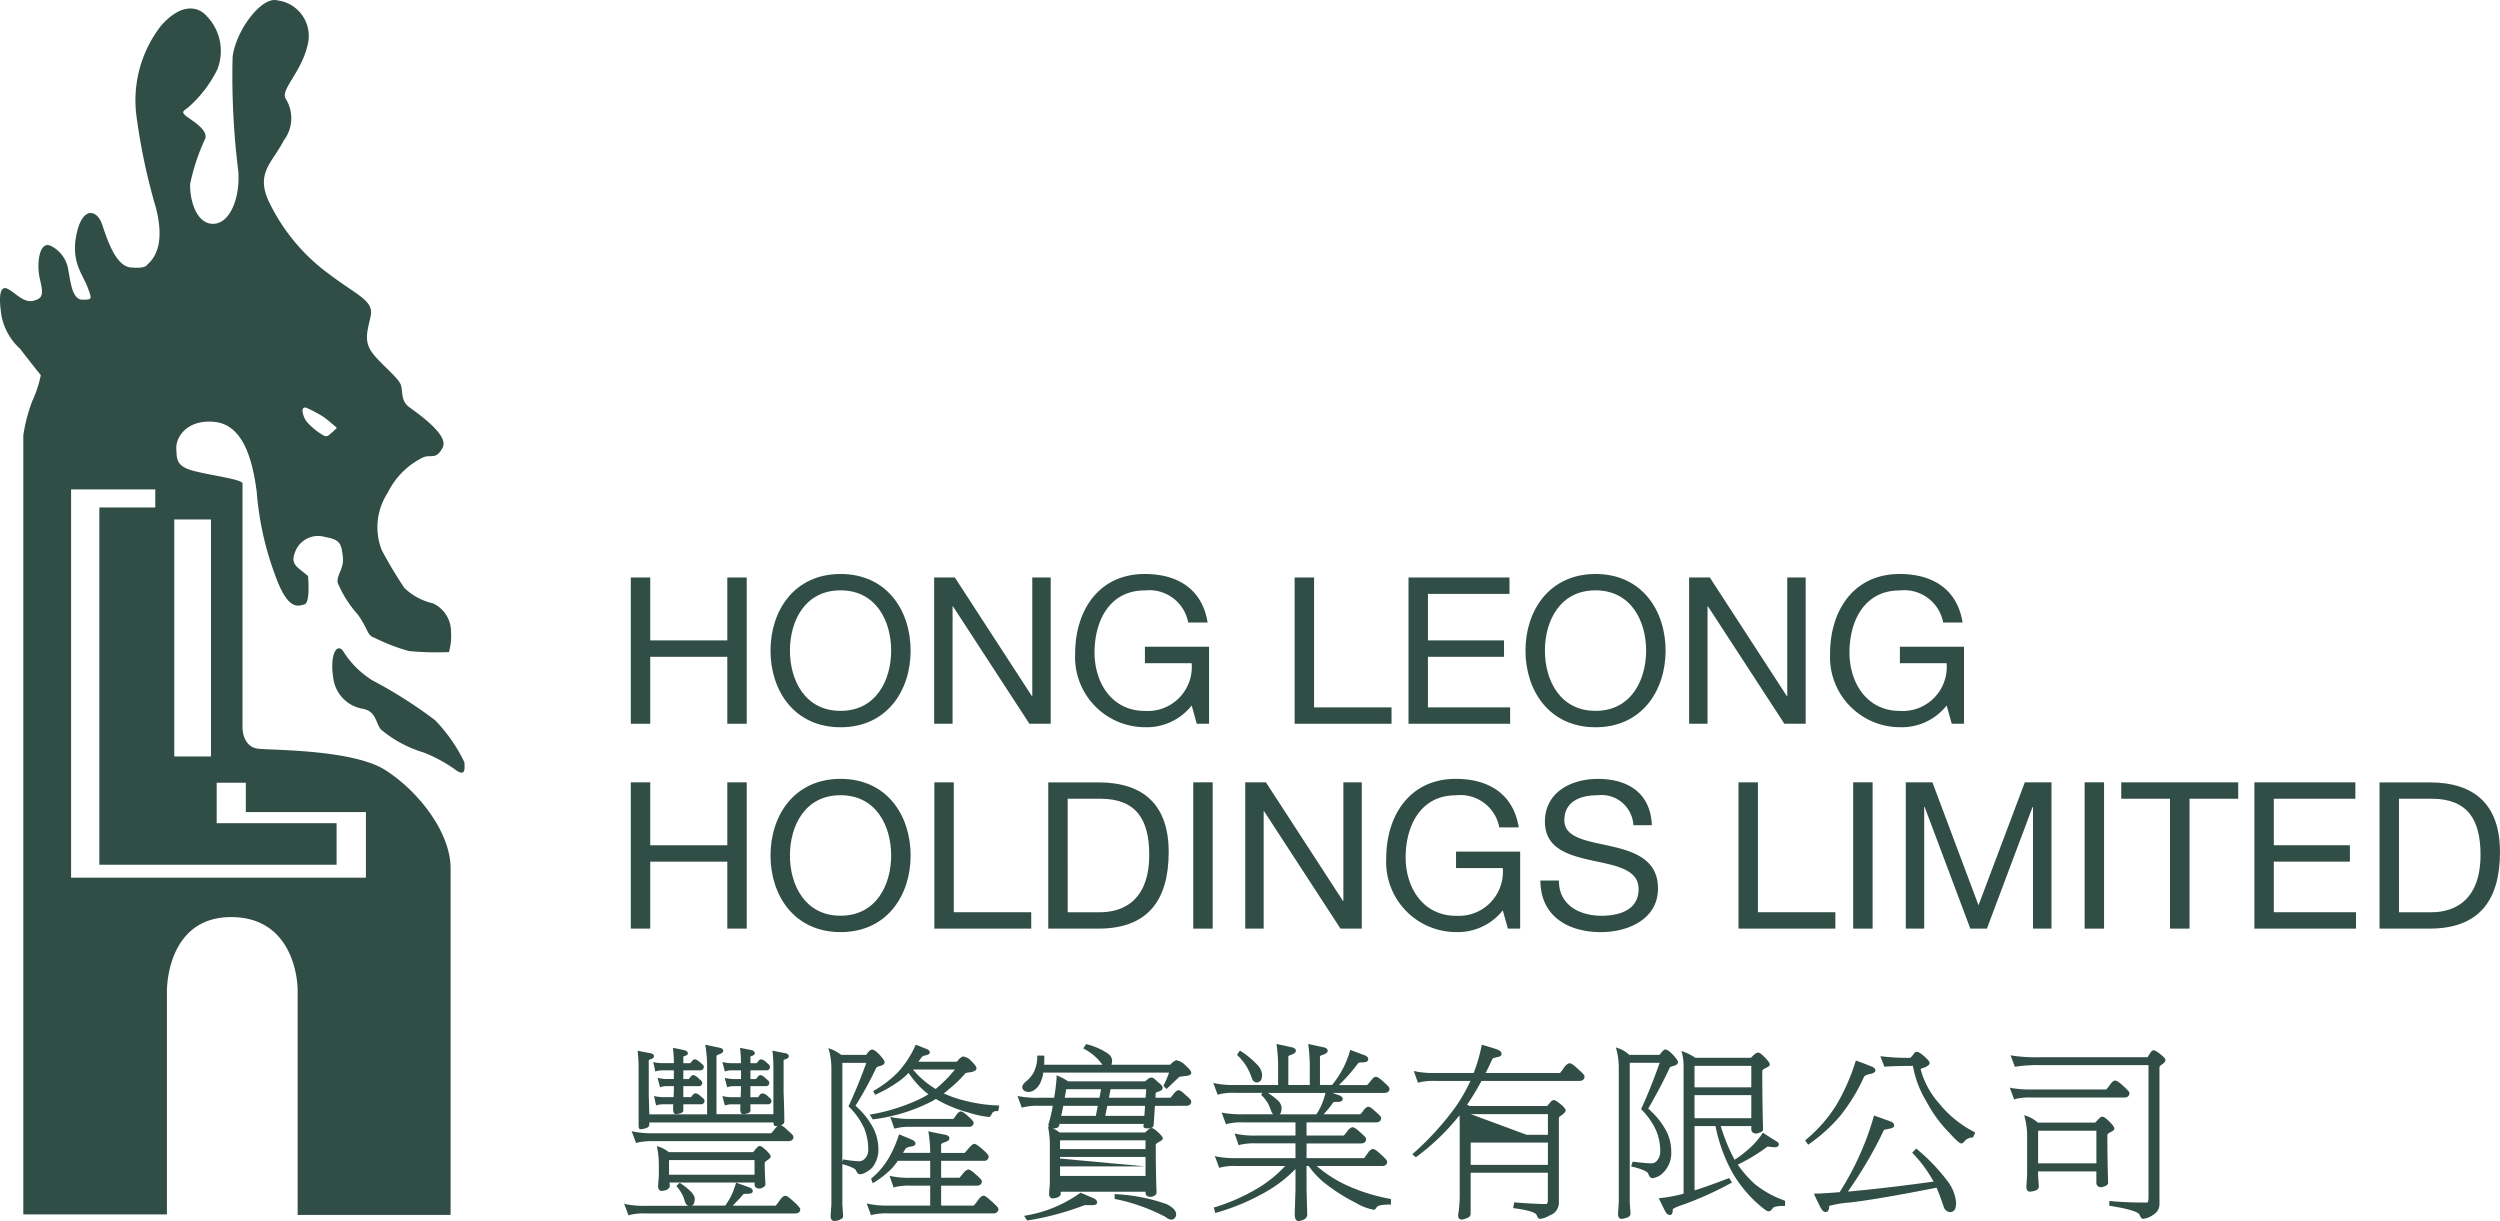 <svg xmlns="http://www.w3.org/2000/svg" xmlns:xlink="http://www.w3.org/1999/xlink" id="Group_787" data-name="Group 787" width="154.44" height="75.428" viewBox="0 0 154.44 75.428"><defs><clipPath id="clip-path"><path id="Path_838" data-name="Path 838" d="M0,22.357H154.44V-53.071H0Z" transform="translate(0 53.071)" fill="none"></path></clipPath></defs><g id="Group_733" data-name="Group 733" clip-path="url(#clip-path)"><g id="Group_731" data-name="Group 731" transform="translate(0 0)"><path id="Path_836" data-name="Path 836" d="M5.611,7.468a.167.167,0,0,0-.244.169,1.288,1.288,0,0,0,.254.677,4.132,4.132,0,0,0,1.062.87c.244.094.283-.018.422-.122A3.866,3.866,0,0,0,7.488,8.7S6.852,8.144,6.626,8a9.8,9.8,0,0,0-1.015-.536m-9.339,5.04h-5.2V36.49H9.285V32.438H1.866V30.629H.066v2.5H7.473v2.565H-7.183V13.621h3.455Zm1.173,16.5H-.287V14.362H-2.555ZM-4.237-1.365c.75-.635.993-1.75.56-3.488A37.732,37.732,0,0,1-4.9-10.636a7.508,7.508,0,0,1,1.546-5.524c1.273-1.418,2.278-1.153,2.787-.591A3.1,3.1,0,0,1,.1-13.425a7.561,7.561,0,0,1-1.768,2.311c-.318.254-.446.273-.223.5s1.418.827,1.259,1.431a12.671,12.671,0,0,0-.941,2.82C-1.607-5.413-1.208-3.9-.158-3.9S1.528-5.521,1.4-7.161a47.266,47.266,0,0,1-.35-7.059c.222-1.686,1.812-3.739,2.756-3.485A2.215,2.215,0,0,1,5.7-15.015c-.381,1.738-1.673,2.789-1.386,3.361a2.274,2.274,0,0,1-.1,2.6C3.458-7.608,2.439-7.023,3.33-5.19A11.915,11.915,0,0,0,7.1-.729C8.809.563,9.8.85,9.573,1.837s-.433,1.578.19,2.341,1.609,1.482,1.706,1.96,0,.922.509,1.3,2.438,1.7,2.055,2.469-.688.445-1.164.6A4.693,4.693,0,0,0,10.641,12.7a3.883,3.883,0,0,0-.382,3.55,26.464,26.464,0,0,0,1.4,2.342,3.73,3.73,0,0,0,1.77.954,1.933,1.933,0,0,1,1.114,1.771,3.83,3.83,0,0,1-.128,1.239,18.13,18.13,0,0,1-2.47-.063A11.842,11.842,0,0,1,9.8,21.665c-.446-.128-.382-.554-1.019-1.433a6.836,6.836,0,0,1-1.239-1.96c-.085-.478.412-.878.317-1.61s-.115-1.05-1.07-1.209a1.52,1.52,0,0,0-1.812.763c-.254.573-.254.848.222,1.229s.509.414.509.414.159,1.654-.222,1.75-1.006.433-1.8-1.781a18.916,18.916,0,0,1-1.146-5.161c-.286-2.216-.922-4.174-2.628-4.333s-2.374.972-2.341,1.64-.021,1.114,1.113,1.4,2.882.5,2.978.752V27.239s-.011,1.2,1.006,1.291,5.816.064,7.789,1.3,4.059,3.8,4.059,6.083V57.325H5.067V43.515c0-1.354-.624-4.588-4.112-4.588s-3.963,3.444-3.963,4.621V57.293h-8.872V9.179A9.815,9.815,0,0,1-11.306,7,6.977,6.977,0,0,0-10.8,5.45s-1.062-1.336-1.272-1.622A3.708,3.708,0,0,1-13.235,1.74c-.19-1.261-.064-1.865.414-1.61s.975.88,1.579.721.6-.435.382-1.357-.033-2.393.7-2.022A1.979,1.979,0,0,1-9.092-.983c.126.6.222,1.769.858,1.769s.6-.02.318-.785-1.05-1.558-.668-3.3,1.273-1.431,1.559-.6.814,2.6,1.77,2.692,1.018-.159,1.018-.159" transform="translate(13.32 17.727)" fill="#304e46"></path></g><g id="Group_732" data-name="Group 732" transform="translate(20.526 40.05)"><path id="Path_837" data-name="Path 837" d="M.192.04A5.677,5.677,0,0,0,2.006,1.874,28.445,28.445,0,0,1,5.894,4.343a9.864,9.864,0,0,1,1.812,2.6c.033.478.033.827-.445.54A9.093,9.093,0,0,0,5.175,6.335,7.375,7.375,0,0,1,2.546,4.914C2.2,4.469,2.26,3.8,1.433,3.642a2.207,2.207,0,0,1-1.8-1.737C-.653.326-.19-.424.192.04" transform="translate(0.456 0.096)" fill="#304e46"></path></g></g><g id="Group_734" data-name="Group 734" transform="translate(38.969 48.33)"><path id="Path_839" data-name="Path 839" d="M0,2.678H1.2V-1.459H5.961V2.678h1.2V-6.358h-1.2v3.886H1.2V-6.358H0Z" transform="translate(0 6.358)" fill="#304e46"></path></g><g id="Group_736" data-name="Group 736" clip-path="url(#clip-path)"><g id="Group_735" data-name="Group 735" transform="translate(47.599 48.115)"><path id="Path_840" data-name="Path 840" d="M0,1.4C0,3.859,1.455,6.136,4.328,6.136S8.656,3.859,8.656,1.4,7.2-3.331,4.328-3.331,0-1.053,0,1.4m1.2,0c0-1.822.924-3.721,3.125-3.721S7.453-.419,7.453,1.4,6.529,5.123,4.328,5.123,1.2,3.225,1.2,1.4" transform="translate(0 3.331)" fill="#304e46"></path></g></g><g id="Group_737" data-name="Group 737" transform="translate(57.721 48.33)"><path id="Path_842" data-name="Path 842" d="M0,2.678H5.985V1.666H1.2V-6.358H0Z" transform="translate(0 6.358)" fill="#304e46"></path></g><g id="Group_739" data-name="Group 739" clip-path="url(#clip-path)"><g id="Group_738" data-name="Group 738" transform="translate(64.757 48.331)"><path id="Path_843" data-name="Path 843" d="M0,2.678H3.1C6.112,2.678,7.44.97,7.44-2.055c0-2.911-1.556-4.3-4.341-4.3H0ZM1.2-5.345H3.226c2.214,0,3.012,1.3,3.012,3.455,0,3.327-2.216,3.556-3.037,3.556h-2Z" transform="translate(0 6.357)" fill="#304e46"></path></g></g><path id="Path_845" data-name="Path 845" d="M51.864-10.029h1.2v-9.038h-1.2Z" transform="translate(21.85 67.396)" fill="#304e46"></path><g id="Group_740" data-name="Group 740" transform="translate(76.926 48.33)"><path id="Path_846" data-name="Path 846" d="M0,2.678H1.138V-4.574h.026l4.72,7.253H7.2V-6.358H6.062V.97H6.038L1.278-6.358H0Z" transform="translate(0 6.358)" fill="#304e46"></path></g><g id="Group_743" data-name="Group 743" clip-path="url(#clip-path)"><g id="Group_741" data-name="Group 741" transform="translate(85.633 48.116)"><path id="Path_847" data-name="Path 847" d="M2.228,2.742h.759V-2.016H-.974V-1H1.913a2.723,2.723,0,0,1-2.9,2.948c-2.011,0-3.1-1.721-3.1-3.607,0-1.936.912-3.835,3.1-3.835A2.447,2.447,0,0,1,1.7-3.51H2.9c-.341-2.113-1.91-3-3.886-3-2.86,0-4.3,2.278-4.3,4.91a4.329,4.329,0,0,0,4.3,4.555,3.536,3.536,0,0,0,2.9-1.342Z" transform="translate(5.289 6.509)" fill="#304e46"></path></g><g id="Group_742" data-name="Group 742" transform="translate(95.16 48.117)"><path id="Path_848" data-name="Path 848" d="M2.041.848C1.964-1.139.56-2.012-1.288-2.012c-1.644,0-3.277.809-3.277,2.645,0,1.657,1.455,2.075,2.9,2.392s2.887.53,2.887,1.771c0,1.3-1.2,1.646-2.291,1.646-1.366,0-2.634-.659-2.634-2.177H-4.844c0,2.2,1.708,3.189,3.734,3.189,1.644,0,3.53-.772,3.53-2.7C2.42,2.987.978,2.481-.465,2.151s-2.9-.493-2.9-1.607C-3.363-.633-2.35-1-1.338-1A1.975,1.975,0,0,1,.9.848Z" transform="translate(4.844 2.012)" fill="#304e46"></path></g></g><g id="Group_744" data-name="Group 744" transform="translate(107.397 48.33)"><path id="Path_850" data-name="Path 850" d="M0,2.678H5.985V1.666H1.2V-6.358H0Z" transform="translate(0 6.358)" fill="#304e46"></path></g><path id="Path_851" data-name="Path 851" d="M80.548-10.029h1.2v-9.038h-1.2Z" transform="translate(33.934 67.396)" fill="#304e46"></path><g id="Group_745" data-name="Group 745" transform="translate(117.732 48.33)"><path id="Path_852" data-name="Path 852" d="M0,2.678H1.138V-4.839h.026L3.987,2.678H5.011L7.834-4.839h.024V2.678H9V-6.358H7.352L4.493,1.236,1.644-6.358H0Z" transform="translate(0 6.358)" fill="#304e46"></path></g><path id="Path_853" data-name="Path 853" d="M90.608-10.029h1.2v-9.038h-1.2Z" transform="translate(38.172 67.396)" fill="#304e46"></path><g id="Group_746" data-name="Group 746" transform="translate(131.042 48.33)"><path id="Path_854" data-name="Path 854" d="M.893,2.678H2.1V-5.345H5.107V-6.358H-2.119v1.013H.893Z" transform="translate(2.119 6.358)" fill="#304e46"></path></g><g id="Group_747" data-name="Group 747" transform="translate(139.267 48.33)"><path id="Path_855" data-name="Path 855" d="M0,2.678H6.278V1.666H1.2V-1.459H5.9V-2.472H1.2V-5.345H6.238V-6.358H0Z" transform="translate(0 6.358)" fill="#304e46"></path></g><g id="Group_749" data-name="Group 749" clip-path="url(#clip-path)"><g id="Group_748" data-name="Group 748" transform="translate(146.999 48.331)"><path id="Path_856" data-name="Path 856" d="M0,2.678H3.1C6.112,2.678,7.44.97,7.44-2.055c0-2.911-1.556-4.3-4.341-4.3H0ZM1.2-5.345H3.226c2.216,0,3.012,1.3,3.012,3.455,0,3.327-2.214,3.556-3.037,3.556h-2Z" transform="translate(0 6.357)" fill="#304e46"></path></g></g><g id="Group_750" data-name="Group 750" transform="translate(38.969 35.675)"><path id="Path_858" data-name="Path 858" d="M0,2.678H1.2V-1.459H5.961V2.678h1.2V-6.358h-1.2v3.886H1.2V-6.358H0Z" transform="translate(0 6.358)" fill="#304e46"></path></g><g id="Group_752" data-name="Group 752" clip-path="url(#clip-path)"><g id="Group_751" data-name="Group 751" transform="translate(47.599 35.459)"><path id="Path_859" data-name="Path 859" d="M0,1.4C0,3.859,1.455,6.137,4.328,6.137S8.656,3.859,8.656,1.4,7.2-3.331,4.328-3.331,0-1.051,0,1.4m1.2,0c0-1.822.924-3.721,3.125-3.721S7.453-.419,7.453,1.4,6.529,5.124,4.328,5.124,1.2,3.225,1.2,1.4" transform="translate(0 3.331)" fill="#304e46"></path></g></g><g id="Group_753" data-name="Group 753" transform="translate(57.708 35.675)"><path id="Path_861" data-name="Path 861" d="M0,2.678H1.138V-4.573h.026l4.72,7.251H7.2V-6.358H6.062V.97H6.038L1.278-6.358H0Z" transform="translate(0 6.358)" fill="#304e46"></path></g><g id="Group_755" data-name="Group 755" clip-path="url(#clip-path)"><g id="Group_754" data-name="Group 754" transform="translate(66.414 35.46)"><path id="Path_862" data-name="Path 862" d="M2.228,2.742h.759V-2.016H-.974V-1H1.913a2.722,2.722,0,0,1-2.9,2.948c-2.013,0-3.1-1.721-3.1-3.607,0-1.936.912-3.835,3.1-3.835A2.447,2.447,0,0,1,1.7-3.51H2.9c-.341-2.113-1.91-3-3.884-3-2.86,0-4.3,2.278-4.3,4.91a4.33,4.33,0,0,0,4.3,4.555,3.535,3.535,0,0,0,2.9-1.342Z" transform="translate(5.289 6.509)" fill="#304e46"></path></g></g><g id="Group_756" data-name="Group 756" transform="translate(79.978 35.675)"><path id="Path_864" data-name="Path 864" d="M0,2.678H5.985V1.666H1.2V-6.358H0Z" transform="translate(0 6.358)" fill="#304e46"></path></g><g id="Group_757" data-name="Group 757" transform="translate(87.012 35.675)"><path id="Path_865" data-name="Path 865" d="M0,2.678H6.278V1.666H1.2V-1.459H5.9V-2.472H1.2V-5.345H6.238V-6.358H0Z" transform="translate(0 6.358)" fill="#304e46"></path></g><g id="Group_759" data-name="Group 759" clip-path="url(#clip-path)"><g id="Group_758" data-name="Group 758" transform="translate(94.238 35.459)"><path id="Path_866" data-name="Path 866" d="M0,1.4C0,3.859,1.455,6.137,4.328,6.137S8.656,3.859,8.656,1.4,7.2-3.331,4.328-3.331,0-1.051,0,1.4m1.2,0c0-1.822.924-3.721,3.125-3.721S7.453-.419,7.453,1.4,6.529,5.124,4.328,5.124,1.2,3.225,1.2,1.4" transform="translate(0 3.331)" fill="#304e46"></path></g></g><g id="Group_760" data-name="Group 760" transform="translate(104.347 35.675)"><path id="Path_868" data-name="Path 868" d="M0,2.678H1.138V-4.573h.026l4.72,7.251H7.2V-6.358H6.062V.97H6.038L1.278-6.358H0Z" transform="translate(0 6.358)" fill="#304e46"></path></g><g id="Group_786" data-name="Group 786" clip-path="url(#clip-path)"><g id="Group_761" data-name="Group 761" transform="translate(113.053 35.46)"><path id="Path_869" data-name="Path 869" d="M2.228,2.742h.759V-2.016H-.974V-1H1.911a2.721,2.721,0,0,1-2.9,2.948c-2.011,0-3.1-1.721-3.1-3.607,0-1.936.911-3.835,3.1-3.835A2.448,2.448,0,0,1,1.7-3.51H2.9c-.341-2.113-1.91-3-3.886-3-2.86,0-4.3,2.278-4.3,4.91a4.329,4.329,0,0,0,4.3,4.555,3.531,3.531,0,0,0,2.9-1.342Z" transform="translate(5.289 6.509)" fill="#304e46"></path></g><g id="Group_762" data-name="Group 762" transform="translate(38.554 73.059)"><path id="Path_870" data-name="Path 870" d="M3.1.342C3.02.267,2.951.207,2.895.161,2.723.02,2.644,0,2.593,0c-.087,0-.178.071-.321.253a3.04,3.04,0,0,1-.266.355H-.647c.08-.074.136-.149.21-.223A6.312,6.312,0,0,0,.011-.1S.049-.124.233-.124a.888.888,0,0,0,.215-.02C.524-.165.588-.206.588-.29h0C.588-.439.424-.5.369-.522L.323-.539-.359-.783l-.082-.03-.024.084C-.5-.607-.542-.5-.58-.4c-.017.047-.033.1-.05.145A2.979,2.979,0,0,1-.816.136a5.322,5.322,0,0,1-.293.469H-3.179A.387.387,0,0,0-3.066.517L-3.055.5A.731.731,0,0,0-3,.176a.418.418,0,0,0-.048-.188c-.006-.013-.02-.026-.026-.037A1.009,1.009,0,0,0-3.2-.223a2.132,2.132,0,0,0-.213-.2,4.322,4.322,0,0,0-.46-.348l-.05-.033-.007,0h0l-.2.2.048.057a2.163,2.163,0,0,1,.3.445,1.152,1.152,0,0,1,.092.195c.031.084.067.189.105.316a.35.35,0,0,0,.161.192c.01,0,.017.014.027.017H-6.014a5.717,5.717,0,0,1-1.2-.092L-7.36.478l.273.732.075-.027a3.449,3.449,0,0,1,1-.091H3.2c.291,0,.323-.182.323-.26A.191.191,0,0,0,3.483.738,2.3,2.3,0,0,0,3.1.342" transform="translate(7.36 0.813)" fill="#304e46"></path></g><g id="Group_763" data-name="Group 763" transform="translate(39.019 64.539)"><path id="Path_871" data-name="Path 871" d="M.081,1.8h0l.077-.027c.027-.01.087-.014.125-.023a4.237,4.237,0,0,1,.87-.067H9.485c.29,0,.321-.183.321-.262h0A.187.187,0,0,0,9.747,1.3a1.184,1.184,0,0,0-.115-.119c-.053-.05-.121-.109-.21-.183a1.29,1.29,0,0,0-.388-.3c.1-.036.193-.092.2-.188,0-.006.007-.009.007-.014h0c0-.442-.016-1.057-.045-1.825V-3.285c0-.018,0-.051.067-.075s.253-.063.253-.2a.145.145,0,0,0-.038-.1.3.3,0,0,0-.136-.082c-.333-.061-.574-.109-.725-.142l-.112-.026v0l.013.114a8.975,8.975,0,0,1,.047,1.015v2.8H5.05V-3.561c0-.018,0-.068.124-.1a.54.54,0,0,0,.057-.027.689.689,0,0,0,.152-.075.167.167,0,0,0,.087-.131h0a0,0,0,0,0,0,0c0-.165-.243-.2-.317-.21-.043-.01-.118-.024-.166-.036-.148-.031-.313-.067-.516-.107l-.119-.024h0l.023.121a7.752,7.752,0,0,1,.094,1.377v2.8H.9Q.889-.463.866-1.143V-3.285c0-.017,0-.051.068-.075s.254-.063.254-.2a.145.145,0,0,0-.038-.1.3.3,0,0,0-.135-.082C.68-3.8.439-3.848.289-3.881L.175-3.906v0h0l.014.114A9,9,0,0,1,.238-2.775v3.4h0c0,.165,0,.321.118.321A.961.961,0,0,0,.629.9C.7.886.9.829.9.672V.528H8.569c.006.107.027.226.129.226a1.008,1.008,0,0,0,.128-.01.831.831,0,0,0-.077.08.837.837,0,0,0-.071.071,2.425,2.425,0,0,1-.253.3H1.153A5.7,5.7,0,0,1-.042,1.1l-.151-.036Z" transform="translate(0.193 4.273)" fill="#304e46"></path></g><g id="Group_764" data-name="Group 764" transform="translate(44.627 64.733)"><path id="Path_872" data-name="Path 872" d="M.007.286.135.778.216.754A1.2,1.2,0,0,1,.561.708h.573v.539H.7A2.318,2.318,0,0,1,.257,1.2L.128,1.176h0l.112.433.037.145L.359,1.73A1.173,1.173,0,0,1,.7,1.686h.429v.283l-.018.4H.561a2.372,2.372,0,0,1-.449-.045L-.016,2.3h0l.108.416.043.162.081-.024a1.2,1.2,0,0,1,.345-.045h.533c0,.094-.007.189-.007.287h0c0,.213.06.321.178.321a.778.778,0,0,0,.223-.037c.057-.013.229-.054.229-.189V2.806H2.8a.2.2,0,0,0,.212-.225h0c0-.057-.034-.115-.216-.262a.543.543,0,0,0-.33-.189.249.249,0,0,0-.186.114c-.026.034-.054.075-.087.124h-.48V1.686h.942a.2.2,0,0,0,.227-.213h0a0,0,0,0,1,0,0,.183.183,0,0,0-.051-.112.925.925,0,0,0-.1-.088A.9.9,0,0,0,2.656,1.2C2.4.955,2.272.954,2.156,1.13a.6.6,0,0,0-.1.117H1.717V.708h.992A.2.2,0,0,0,2.922.482.172.172,0,0,0,2.871.377,1.237,1.237,0,0,0,2.7.218.557.557,0,0,0,2.373.03.224.224,0,0,0,2.2.154a.645.645,0,0,0-.1.115H1.717V-.113c0-.01,0-.038.055-.063A.492.492,0,0,0,1.9-.223a.149.149,0,0,0,.09-.129.181.181,0,0,0-.08-.125.27.27,0,0,0-.071-.051c-.3-.063-.522-.107-.657-.131l-.111-.02h0l.014.111a7.016,7.016,0,0,1,.045.836H.561A2.209,2.209,0,0,1,.113.222L-.016.2Z" transform="translate(0.016 0.679)" fill="#304e46"></path></g><g id="Group_765" data-name="Group 765" transform="translate(40.353 64.732)"><path id="Path_873" data-name="Path 873" d="M.012.313.1.713.187.689A1.307,1.307,0,0,1,.545.645h.7v.537H.818A2.4,2.4,0,0,1,.37,1.136L.241,1.111h0l.149.576.081-.023a1.309,1.309,0,0,1,.347-.043h.429V1.9c-.006.132-.011.266-.018.4H.591a2.341,2.341,0,0,1-.448-.044L.019,2.234l.129.577.084-.024a1.336,1.336,0,0,1,.358-.044h.617c0,.092-.007.188-.007.286h0c0,.213.06.321.179.321a.749.749,0,0,0,.22-.038c.057-.013.232-.054.232-.188V2.742H2.917a.205.205,0,0,0,.222-.225h0c0-.058-.037-.118-.226-.263-.257-.24-.4-.227-.5-.082A.849.849,0,0,0,2.31,2.3H1.831V1.622h.942A.2.2,0,0,0,3,1.409H3a.183.183,0,0,0-.051-.114.925.925,0,0,0-.1-.088.9.9,0,0,0-.081-.074c-.259-.24-.387-.243-.5-.065a.589.589,0,0,0-.1.115H1.831V.645H2.869A.209.209,0,0,0,3.095.417.172.172,0,0,0,3.042.312,1.175,1.175,0,0,0,2.865.154c-.142-.131-.24-.189-.32-.189a.231.231,0,0,0-.179.124.6.6,0,0,0-.1.115H1.831V-.177c0-.011.007-.036.047-.058,0,0,0,0,0,0,.064-.014.235-.048.235-.176a.17.17,0,0,0-.074-.118.243.243,0,0,0-.088-.058C1.652-.654,1.434-.7,1.3-.724l-.111-.02h0L1.2-.632A6.642,6.642,0,0,1,1.247.2h-.7A2.293,2.293,0,0,1,.1.159L-.029.132Z" transform="translate(0.029 0.744)" fill="#304e46"></path></g><g id="Group_766" data-name="Group 766" transform="translate(40.581 70.795)"><path id="Path_874" data-name="Path 874" d="M1.788.7h0c0,.08.031.262.32.262A.105.105,0,0,0,2.14.959h.006L2.206.94,2.231.931,2.258.923A.4.4,0,0,0,2.349.866.209.209,0,0,0,2.464.7h0c-.03-.429-.047-.88-.047-1.339,0,0,.009-.04.115-.122.185-.114.254-.185.254-.263h0a.178.178,0,0,0-.038-.1s-.007-.009-.01-.013a1.649,1.649,0,0,0-.2-.233c-.271-.26-.365-.3-.426-.3s-.131.04-.291.236a1.684,1.684,0,0,1-.115.145H-3.511a2,2,0,0,0-.6-.33l-.134-.045.026.139A5.607,5.607,0,0,1-4.125-.466v.65L-4.172.8c0,.269.141.308.225.308a.925.925,0,0,0,.212-.038.443.443,0,0,0,.22-.119A.227.227,0,0,0-3.448.791l-.016-.2H1.788ZM-3.495-.8H1.787V.107H-3.495Z" transform="translate(4.244 1.668)" fill="#304e46"></path></g><g id="Group_767" data-name="Group 767" transform="translate(53.54 69.888)"><path id="Path_875" data-name="Path 875" d="M2.285,1.281c-.316-.3-.426-.344-.5-.344a.293.293,0,0,0-.186.107.869.869,0,0,0-.131.146,2.73,2.73,0,0,1-.28.357H-.825V.316H1.37c.29,0,.321-.19.321-.271h0c0-.057-.027-.121-.384-.432C1.024-.647.922-.681.858-.681a.255.255,0,0,0-.07.024.209.209,0,0,0-.064.024.444.444,0,0,0-.047.044.834.834,0,0,0-.114.107C.513-.411.452-.343.395-.273c-.03.033-.055.07-.085.1H-.825V-1.221H1.836a.248.248,0,0,0,.271-.273h0c0-.058-.033-.138-.422-.48-.289-.244-.391-.294-.459-.294s-.165.074-.27.189a1.607,1.607,0,0,0-.125.138l-.1.118c-.033.038-.084.1-.1.115H-.825v-.476c0-.028,0-.107.158-.161.249-.078.354-.155.354-.256h0c0-.136-.125-.22-.364-.247-.215-.041-.488-.1-.82-.168l-.119-.026h0l.021.121A8.576,8.576,0,0,1-1.5-1.709H-3.181c.05-.081.1-.165.151-.253.023-.037.1-.1.35-.142.088-.016.271-.048.271-.176h0c0-.134-.142-.2-.193-.232-.225-.1-.47-.2-.739-.31l-.082-.033-.028.082a7.07,7.07,0,0,1-.658,1.462,4.884,4.884,0,0,1-1,1.16l-.043.037h0l.1.28.087-.051A5.681,5.681,0,0,0-3.873-.747,4.166,4.166,0,0,0-3.5-1.221h2V-.17H-2.682A5.512,5.512,0,0,1-3.868-.263L-4.013-.3h0l.253.731.077-.026a3.732,3.732,0,0,1,1-.091H-1.5V1.547H-4.077a5.741,5.741,0,0,1-1.2-.1l-.149-.034h0l.273.732.075-.026a3.683,3.683,0,0,1,1-.091H2.394a.348.348,0,0,0,.222-.065.254.254,0,0,0,.1-.2h0c0-.045,0-.108-.431-.489" transform="translate(5.424 3.042)" fill="#304e46"></path></g><g id="Group_768" data-name="Group 768" transform="translate(53.725 64.538)"><path id="Path_876" data-name="Path 876" d="M2.345,1.113A9.648,9.648,0,0,1,.407.84,7.791,7.791,0,0,1-.989.371C-.89.3-.8.21-.7.13A7.8,7.8,0,0,0,.355-.886,2.349,2.349,0,0,1,.623-.94a.643.643,0,0,0,.35-.121l.007,0a.169.169,0,0,0,.05-.124h0c0-.068-.04-.169-.325-.455a.83.83,0,0,0-.5-.273c-.037,0-.082.013-.256.163l-.016.018a.5.5,0,0,1-.122.141H-2.562c.06-.075.121-.158.185-.249a.327.327,0,0,1,.233-.134A.4.4,0,0,1-2.1-1.99h.006c.071-.014.24-.048.24-.175h0c0-.085-.058-.151-.172-.2-.19-.078-.4-.162-.621-.249l-.071-.028-.033.068a6.279,6.279,0,0,1-.988,1.543A6.518,6.518,0,0,1-5.283.182l-.055.034L-5.35.221l.121.235.071-.033A8.382,8.382,0,0,0-3.6-.5a4.552,4.552,0,0,0,.439-.4A5.322,5.322,0,0,0-1.94.418,5.278,5.278,0,0,1-2.44.7a11.751,11.751,0,0,1-3.006.958l-.121.024h0l.192.29.051-.007A10.77,10.77,0,0,0-1.67.827c.061-.036.122-.074.188-.118a8.084,8.084,0,0,0,2.014.84,6.457,6.457,0,0,0,1.262.276c.064,0,.112-.053.193-.213.031-.067.1-.155.318-.155h.068l.067-.338h0ZM-.3-1.106a8.46,8.46,0,0,1-1.19,1.2,5.48,5.48,0,0,1-1.4-1.2Z" transform="translate(5.567 2.641)" fill="#304e46"></path></g><g id="Group_769" data-name="Group 769" transform="translate(51.177 64.748)"><path id="Path_877" data-name="Path 877" d="M.769,2.221a1.27,1.27,0,0,0,.3-.408A1.72,1.72,0,0,0,1.262,1h0A2.988,2.988,0,0,0,.994-.235,4.691,4.691,0,0,0-.155-1.708,22.27,22.27,0,0,0,1.065-3.925c.017-.038.045-.088.063-.125,0-.011.031-.067.227-.114.071-.018.29-.074.29-.233h0c0-.058-.037-.153-.3-.451-.223-.232-.374-.335-.489-.335-.007,0-.018.009-.027.01a.1.1,0,0,0-.047.016.823.823,0,0,0-.151.131A1.849,1.849,0,0,1,.5-4.852H-1.032a2.511,2.511,0,0,0-.644-.362l-.151-.057h0l.043.156A4.318,4.318,0,0,1-1.643-3.98V4.391l-.02.284-.028.425h0c0,.007,0,.009,0,.016a.5.5,0,0,0,.023.148.105.105,0,0,0,.014.023.229.229,0,0,0,.047.071.127.127,0,0,0,.033.018.234.234,0,0,0,.04.023.263.263,0,0,0,.068.01,1.113,1.113,0,0,0,.232-.037A.572.572,0,0,0-1.071,5.3c.021-.013.057-.018.072-.034a.217.217,0,0,0,.08-.171h0l-.028-.418L-.966,4.4V1.9l.038.01a3.186,3.186,0,0,1,.591.208c.153.075.2.132.21.158h0c.023.06.1.244.244.244a.687.687,0,0,0,.294-.077,1.816,1.816,0,0,0,.355-.229M-.966-4.361H.515C.162-3.385-.2-2.5-.562-1.729l-.024.051h0l.04.041A4.54,4.54,0,0,1,.4-.281,3.569,3.569,0,0,1,.634,1a.759.759,0,0,1-.21.556.474.474,0,0,1-.4.161,7.056,7.056,0,0,1-.868-.1l-.067-.009-.055.148Z" transform="translate(1.826 5.271)" fill="#304e46"></path></g><g id="Group_770" data-name="Group 770" transform="translate(54.997 68.661)"><path id="Path_878" data-name="Path 878" d="M1.418.08C1.147-.159,1.051-.19.993-.19.915-.19.834-.13.733,0a3.028,3.028,0,0,1-.2.271H-2.034A5.54,5.54,0,0,1-3.22.18L-3.366.145l.254.732.078-.026a3.69,3.69,0,0,1,1-.091h3.54A.246.246,0,0,0,1.779.5h0c0-.055-.026-.118-.361-.419" transform="translate(3.366 0.19)" fill="#304e46"></path></g><g id="Group_771" data-name="Group 771" transform="translate(62.854 66.425)"><path id="Path_879" data-name="Path 879" d="M3.076.358C2.811.107,2.712.073,2.649.073s-.156.057-.283.2a2.035,2.035,0,0,1-.217.263H1.222L1.241.25c0-.017.041-.055.158-.087s.273-.108.273-.235c0-.08-.055-.176-.321-.378C1.131-.68,1.039-.712.979-.712A.413.413,0,0,0,.738-.6C.7-.571.65-.53.583-.474h-4.75a3.854,3.854,0,0,0-.6-.325l-.115-.051v.126A10.5,10.5,0,0,1-5.037.539h-.92a6.368,6.368,0,0,1-1.2-.082L-7.3.427l.27.729.077-.027a3.585,3.585,0,0,1,1-.091h.831a7.6,7.6,0,0,1-.267,1.143l0,.026a.2.2,0,0,0,.054.142l-.08-.026.027.138A5.5,5.5,0,0,1-5.3,3.518V5.836l-.047.613c0,.269.141.308.225.308A1.021,1.021,0,0,0-4.9,6.719c.183-.051.276-.142.276-.276l-.007-.1H.611V6.4c0,.1.041.262.321.262A.7.7,0,0,0,1.1,6.621c.128-.055.192-.129.192-.223-.033-.925-.048-1.926-.05-2.972,0,0,.014-.04.136-.121.25-.131.3-.188.3-.253s-.045-.149-.266-.358c-.273-.25-.367-.284-.426-.284s-.111.02-.284.168C.633,2.64.6,2.669.586,2.684H-4.7a1.841,1.841,0,0,0-.418-.253h.044c.311,0,.358-.142.357-.212l.011-.063H.5L.481,2.3c0,.131.193.131.308.131A.578.578,0,0,0,1,2.391l.023-.013a.214.214,0,0,0,.091-.166l.078-1.174H3.114c.289,0,.32-.19.32-.273,0-.043,0-.1-.358-.406M-4.67,3.171H.611v.537H-4.67Zm0,.537,0,.486H.611v.587H-4.67Zm0,.587,5.281.486v.587h-5.28V5.268ZM-2.136.012l-.1.527H-4.38l.091-.527Zm-.2,1.026-.124.62H-4.6c.048-.2.091-.405.129-.62Zm2.921,0-.048.62H-1.875l.122-.62ZM.654.012.617.539H-1.649l.1-.527Z" transform="translate(7.301 0.851)" fill="#304e46"></path></g><g id="Group_772" data-name="Group 772" transform="translate(63.265 73.677)"><path id="Path_880" data-name="Path 880" d="M1.268.1.47-.24.431-.207A8.012,8.012,0,0,1-2.894,1.17l-.117.027.192.286.053-.01A17.53,17.53,0,0,0,.727.533h.5C1.3.529,1.5.516,1.5.368c0-.107-.077-.2-.229-.267" transform="translate(3.011 0.24)" fill="#304e46"></path></g><g id="Group_773" data-name="Group 773" transform="translate(68.858 73.763)"><path id="Path_881" data-name="Path 881" d="M.955.186a10.972,10.972,0,0,0-3.13-.618l-.092-.01v.3l.064.014A11.59,11.59,0,0,1,.89.979a.563.563,0,0,0,.324.161c.186,0,.3-.112.321-.321,0-.227-.192-.435-.58-.632" transform="translate(2.267 0.442)" fill="#304e46"></path></g><g id="Group_774" data-name="Group 774" transform="translate(63.139 64.498)"><path id="Path_882" data-name="Path 882" d="M2.986.385a1.061,1.061,0,0,0-.542-.3c-.026,0-.051,0-.253.146L2.175.242a.467.467,0,0,1-.132.124H-1.57A.83.83,0,0,0-1.525.115a.573.573,0,0,0-.232-.421A4.079,4.079,0,0,0-3.072-.895l-.058-.018-.178.266.074.044A3.2,3.2,0,0,1-2.187.281l.063.085h-3.6c.006-.146.009-.306.009-.479V-.2h-.433l0,.077a2.245,2.245,0,0,1-.208.932,1.836,1.836,0,0,1-.469.571c-.173.148-.254.263-.254.367.009.125.082.28.4.3a.675.675,0,0,0,.4-.161A1.158,1.158,0,0,0-5.9,1.327,1.76,1.76,0,0,0-5.777.852h7.77a7.5,7.5,0,0,1-.324.762l-.027.054.195.195.782-.745c.057-.013.165-.031.321-.053.209-.014.422-.048.422-.2,0-.072-.045-.186-.375-.48" transform="translate(7.089 0.913)" fill="#304e46"></path></g><g id="Group_775" data-name="Group 775" transform="translate(76.419 64.896)"><path id="Path_883" data-name="Path 883" d="M.174.292a4.054,4.054,0,0,1,.338.749.34.34,0,0,0,.3.242.343.343,0,0,0,.25-.132l.016-.024A.872.872,0,0,0,1.136.782.99.99,0,0,0,.842.192,5.379,5.379,0,0,0-.165-.645L-.233-.692l-.179.269.047.048A3.59,3.59,0,0,1,.174.292" transform="translate(0.412 0.692)" fill="#304e46"></path></g><g id="Group_776" data-name="Group 776" transform="translate(74.953 64.49)"><path id="Path_884" data-name="Path 884" d="M2.427,2.581a7.927,7.927,0,0,1-1.8-1.167H4.668c.28,0,.31-.182.31-.262,0-.043,0-.109-.4-.465-.3-.283-.408-.321-.473-.321-.092,0-.186.07-.306.226C3.724.708,3.64.82,3.555.927H0V.02h3.36c.29,0,.321-.19.321-.273,0-.055-.028-.122-.384-.432-.283-.259-.387-.294-.449-.294-.084,0-.173.061-.3.2A2.2,2.2,0,0,1,2.3-.468H0v-.812H4.287c.29,0,.321-.19.321-.273,0-.055-.027-.121-.36-.405-.262-.252-.362-.286-.428-.286-.082,0-.173.061-.281.193a1.724,1.724,0,0,1-.217.27H1.052a5.679,5.679,0,0,0,.6-.74.594.594,0,0,1,.226-.023c.088,0,.355,0,.355-.178,0-.1-.074-.179-.22-.233L1.6-3.1H4.8c.291,0,.323-.182.323-.26,0-.06-.03-.132-.372-.431-.293-.27-.4-.307-.462-.307-.087,0-.179.067-.291.212a3.542,3.542,0,0,1-.254.3H2A10.579,10.579,0,0,0,3.2-4.953s.038-.033.24-.033c.246,0,.371-.068.371-.2,0-.108-.08-.192-.233-.244l-.8-.3L2.7-5.76l-.026.085a5.464,5.464,0,0,1-.554,1.3,5.658,5.658,0,0,1-.539.78H.829V-5.32c0-.026,0-.088.149-.122.23-.081.327-.158.327-.259,0-.126-.115-.206-.335-.233Q.669-6.006.215-6.1L.1-6.127l.018.118A10.775,10.775,0,0,1,.2-4.484v.894H-1.125V-5.32c0-.028,0-.088.148-.122.22-.081.318-.161.318-.259,0-.128-.117-.206-.338-.233-.188-.048-.431-.1-.742-.168l-.117-.026.018.118a10.923,10.923,0,0,1,.081,1.525v.894H-4.413a5.738,5.738,0,0,1-1.2-.092l-.149-.036.271.733.075-.027a3.586,3.586,0,0,1,1-.092h1.688l-.08.119.047.047a2.393,2.393,0,0,1,.368.47,3.784,3.784,0,0,1,.225.533.469.469,0,0,0,.112.155H-3.9A6.476,6.476,0,0,1-5.1-1.86l-.145-.03.27.729.077-.027a3.594,3.594,0,0,1,1-.091H-.683v.812h-2.43A5.627,5.627,0,0,1-4.3-.56L-4.445-.6l.253.733.078-.027a3.7,3.7,0,0,1,1-.091h2.43V.927H-4.319a5.845,5.845,0,0,1-1.2-.091L-5.666.8l.274.732.075-.027a3.6,3.6,0,0,1,1-.091h2.995A7.526,7.526,0,0,1-3.015,2.787,12.025,12.025,0,0,1-5.655,3.958l-.075.023.091.337.08-.023a13.675,13.675,0,0,0,3-1.258A8.194,8.194,0,0,0-.683,1.6V2.867L-.73,4.359c0,.112,0,.452.225.452a.757.757,0,0,0,.355-.1.338.338,0,0,0,.192-.351L0,2.87V1.414H.13A5.274,5.274,0,0,0,1.376,2.661,10.735,10.735,0,0,0,3.033,3.683a3.359,3.359,0,0,0,1.121.436c.063,0,.114-.048.193-.181.048-.053.216-.141.785-.141h.082V3.455L5.15,3.442a11.4,11.4,0,0,1-2.723-.861M-1.6-1.852a.881.881,0,0,0,.057-.357.694.694,0,0,0-.229-.426A3.679,3.679,0,0,0-2.39-3.1H1.167a4.1,4.1,0,0,1-.291.848,4.048,4.048,0,0,1-.269.476h-2.27A.552.552,0,0,0-1.6-1.852" transform="translate(5.76 6.127)" fill="#304e46"></path></g><g id="Group_777" data-name="Group 777" transform="translate(87.251 64.539)"><path id="Path_885" data-name="Path 885" d="M3.028.44C2.7.139,2.6.1,2.531.1c-.092,0-.2.074-.333.24A2.813,2.813,0,0,1,1.932.7H-2.661c.134-.26.27-.544.419-.871,0,0,.033-.054.29-.108.182-.023.274-.091.274-.2s-.094-.21-.283-.279c-.236-.08-.515-.165-.849-.263L-2.9-1.045l-.017.088A10.137,10.137,0,0,1-3.4.7H-5.765A5.531,5.531,0,0,1-6.951.611L-7.1.575l.256.731.077-.024a3.681,3.681,0,0,1,1-.091H-3.6A10.715,10.715,0,0,1-4.522,2.8a17.7,17.7,0,0,1-2.6,2.858l-.068.063.215.185.053-.037A13.94,13.94,0,0,0-4.277,3.314c.006.149.01.328.014.537v4.42a7.688,7.688,0,0,1-.1,1.215c0,.254.172.274.225.274a.877.877,0,0,0,.26-.074c.239-.063.289-.195.289-.294V6.864h4.77V8.509c0,.108-.013.286-.1.286C.6,8.794-.043,8.763-.825,8.7L-.9,8.7l-.063.348.085.011c1.158.155,1.339.338,1.363.412.04.105.105.244.22.244A1.459,1.459,0,0,0,1.289,9.5a.821.821,0,0,0,.573-.755V3.48c0-.021.016-.08.169-.172.173-.124.249-.212.249-.293s-.084-.2-.293-.375c-.308-.246-.385-.267-.433-.267-.087,0-.176.07-.287.219l-.131.149H-3.648l-.161-.08a16.037,16.037,0,0,0,.893-1.471h6.04c.28,0,.321-.172.321-.274,0-.058-.031-.135-.418-.476M1.185,6.377h-4.77V5h4.77Zm0-1.372-4.77-1.764h4.77V4.519h-4.77Z" transform="translate(7.188 1.045)" fill="#304e46"></path></g><g id="Group_778" data-name="Group 778" transform="translate(102.474 64.928)"><path id="Path_886" data-name="Path 886" d="M1.78,2.454A6.482,6.482,0,0,1,.655,1.191,10.873,10.873,0,0,0,2.491.075L2.93.121c.182,0,.242-.087.263-.179,0-.085-.077-.159-.266-.26,0,0-.22-.138-.655-.416L2.205-.778,2.16-.712A4.853,4.853,0,0,1,1.173.358,5.871,5.871,0,0,1,.454.892,11.493,11.493,0,0,1-.4-1.191H1.489v.2c0,.078.031.262.323.262a.5.5,0,0,0,.136-.038l.04-.013c.149-.043.227-.114.227-.213-.033-1.163-.048-2.385-.05-3.627,0,0,.016-.041.142-.121.242-.107.324-.171.324-.254,0-.06-.034-.151-.273-.4-.283-.3-.387-.335-.452-.335s-.166.055-.311.19c-.078.08-.117.117-.135.132H-1.968a3.39,3.39,0,0,0-.711-.367l-.148-.053.04.151a3.226,3.226,0,0,1,.092.814V2.986a8.936,8.936,0,0,1-1.416.271l-.117.011.051.105c.07.152.171.355.3.605.094.219.206.325.338.325.178,0,.178-.26.175-.35.006-.009.063-.1.635-.287A20.644,20.644,0,0,0,.214,2.341L.3,2.3.115,2.022l-.063.024c-.777.3-1.472.55-2.069.739V-1.191H-.723A9.863,9.863,0,0,0,.358,1.751,8.036,8.036,0,0,0,1.829,3.557c.594.52.672.52.721.52.1,0,.185-.067.267-.2.04-.05.178-.134.675-.134h.082v-.32l-.054-.02a6.219,6.219,0,0,1-1.74-.951M1.488-3.583H-2.019V-4.908H1.488Zm0-1.325,0,3.231H-2.019V-3.1H1.488Z" transform="translate(4.226 5.826)" fill="#304e46"></path></g><g id="Group_779" data-name="Group 779" transform="translate(99.822 64.705)"><path id="Path_887" data-name="Path 887" d="M1.014,1.9A2.773,2.773,0,0,0,.732.7,4.755,4.755,0,0,0-.408-.727C.185-1.76.628-2.606.914-3.248c.006-.016.036-.067.227-.114.072-.018.29-.075.29-.233,0-.06-.036-.155-.3-.451C.91-4.277.759-4.381.644-4.381c-.053,0-.107.038-.208.151-.047.061-.1.121-.152.182H-1.575a1.9,1.9,0,0,0-.686-.412l-.145-.05.04.149a4.42,4.42,0,0,1,.139,1.134v8.29l-.047.7c0,.279.141.32.225.32a.776.776,0,0,0,.235-.05c.208-.048.313-.141.313-.276l-.047-.686v-8.63H.3C-.064-2.527-.442-1.579-.826-.745L-.848-.7l.037.041A4.378,4.378,0,0,1,.1.668,3.255,3.255,0,0,1,.334,1.9a.839.839,0,0,1-.209.594.419.419,0,0,1-.362.156c-.188,0-.544-.031-1.062-.094l-.067-.007-.1.29.087.023c.82.2.951.362.971.425s.1.28.267.28a1.119,1.119,0,0,0,.664-.343A1.711,1.711,0,0,0,1.014,1.9" transform="translate(2.406 4.51)" fill="#304e46"></path></g><g id="Group_780" data-name="Group 780" transform="translate(116.159 64.978)"><path id="Path_888" data-name="Path 888" d="M1.078.945A5.12,5.12,0,0,1-.069-1.177a.737.737,0,0,1,.246-.1c.22-.1.311-.181.311-.279,0-.053-.026-.129-.325-.406-.284-.25-.4-.283-.46-.283-.087,0-.165.061-.23.175C-.582-2-.641-1.938-.7-1.874A13.8,13.8,0,0,1-2.42-1.958l-.138-.018.252.654.061-.006c.368-.03.939-.045,1.7-.047A6.388,6.388,0,0,0,.309.857,8.089,8.089,0,0,0,1.714,2.769c.542.6.667.647.74.647.057,0,.118-.038.266-.219a.772.772,0,0,1,.4-.152l.048,0,.134-.3L3.235,2.7A6.648,6.648,0,0,1,1.078.945" transform="translate(2.558 2.244)" fill="#304e46"></path></g><g id="Group_781" data-name="Group 781" transform="translate(111.516 65.515)"><path id="Path_889" data-name="Path 889" d="M.637,1.019A11.164,11.164,0,0,0,2.113-1.39c.05-.1.186-.161.414-.2.155-.041.3-.1.3-.212,0-.1-.078-.182-.232-.243-.3-.122-.6-.239-.9-.347L1.62-2.418l-.027.08A12.606,12.606,0,0,1,.4.351,8.752,8.752,0,0,1-1.458,2.464l-.055.047.182.274.068-.048a10.14,10.14,0,0,0,1.9-1.718" transform="translate(1.513 2.418)" fill="#304e46"></path></g><g id="Group_782" data-name="Group 782" transform="translate(112.061 68.912)"><path id="Path_890" data-name="Path 890" d="M1.89.621,1.832.569,1.58.822l.053.058A8.205,8.205,0,0,1,2.8,2.43c.033.053.067.111.105.178-1.89.259-3.452.445-4.643.556-.209.024-.425.044-.654.06A25.867,25.867,0,0,0-.159-.592L.148-.654c.165-.033.317-.08.314-.183C.489-.956.4-1.052.195-1.123L-.7-1.445l-.08-.028L-.8-1.392A17.8,17.8,0,0,1-2.9,3.261c-.559.047-1.04.078-1.47.092l-.122,0,.048.111c.08.181.192.412.323.669.111.24.229.357.361.357.193,0,.212-.254.213-.379A6.777,6.777,0,0,1-2.256,3.9c1.281-.155,3.029-.455,5.341-.915.134.307.28.7.438,1.174a.456.456,0,0,0,.4.338.375.375,0,0,0,.29-.161l.011-.018A1.043,1.043,0,0,0,4.291,3.9a2.579,2.579,0,0,0-.529-1.323A11.664,11.664,0,0,0,1.89.621" transform="translate(4.487 1.473)" fill="#304e46"></path></g><g id="Group_783" data-name="Group 783" transform="translate(124.156 66.755)"><path id="Path_891" data-name="Path 891" d="M2.1.31c.289,0,.32-.19.32-.273,0-.055-.03-.122-.408-.466C1.713-.7,1.6-.736,1.534-.736c-.088,0-.178.068-.294.226a3.292,3.292,0,0,1-.254.321H-3.627a6.5,6.5,0,0,1-1.2-.081L-4.973-.3l.27.726L-4.626.4a3.576,3.576,0,0,1,1-.091Z" transform="translate(4.973 0.736)" fill="#304e46"></path></g><g id="Group_784" data-name="Group 784" transform="translate(124.203 64.882)"><path id="Path_892" data-name="Path 892" d="M2.732.062c-.24-.183-.328-.208-.384-.208s-.087.027-.165.109c-.071.105-.138.213-.2.32H-4.673A9.723,9.723,0,0,1-6.338.189L-6.484.16l.269.718.067-.013A8.542,8.542,0,0,1-4.673.771H2.039V8.922c0,.306-.061.335-.061.335A22.342,22.342,0,0,1-.29,9.173l-.091-.01v.294l.068.011c1.44.232,1.738.431,1.787.523.084.2.148.276.23.276A1.324,1.324,0,0,0,2.355,10a.74.74,0,0,0,.361-.665V.914c0-.055.051-.117.153-.182.146-.1.217-.189.217-.284,0-.054-.027-.117-.355-.387" transform="translate(6.484 0.146)" fill="#304e46"></path></g><g id="Group_785" data-name="Group 785" transform="translate(125.048 68.888)"><path id="Path_893" data-name="Path 893" d="M1.562.321c.216-.1.3-.171.3-.252,0-.06-.033-.152-.274-.4-.293-.294-.4-.335-.465-.335S.986-.641.811-.44C.732-.354.693-.315.675-.3h-3.54a2.053,2.053,0,0,0-.7-.412l-.146-.051.04.149A4.5,4.5,0,0,1-3.528.533V2.948l-.047.708c0,.269.141.308.225.308a1.071,1.071,0,0,0,.233-.037c.209-.05.314-.141.314-.276l-.047-.7V2.715h3.6v.7c0,.084.031.276.321.276H1.11l.014-.017a1.149,1.149,0,0,1,.132-.037c.054-.02.222-.08.222-.223C1.445,2.5,1.43,1.5,1.43.442c0,0,.013-.038.132-.121M.752,2.215h-3.6V.2h3.6Z" transform="translate(3.707 0.763)" fill="#304e46"></path></g></g></svg>